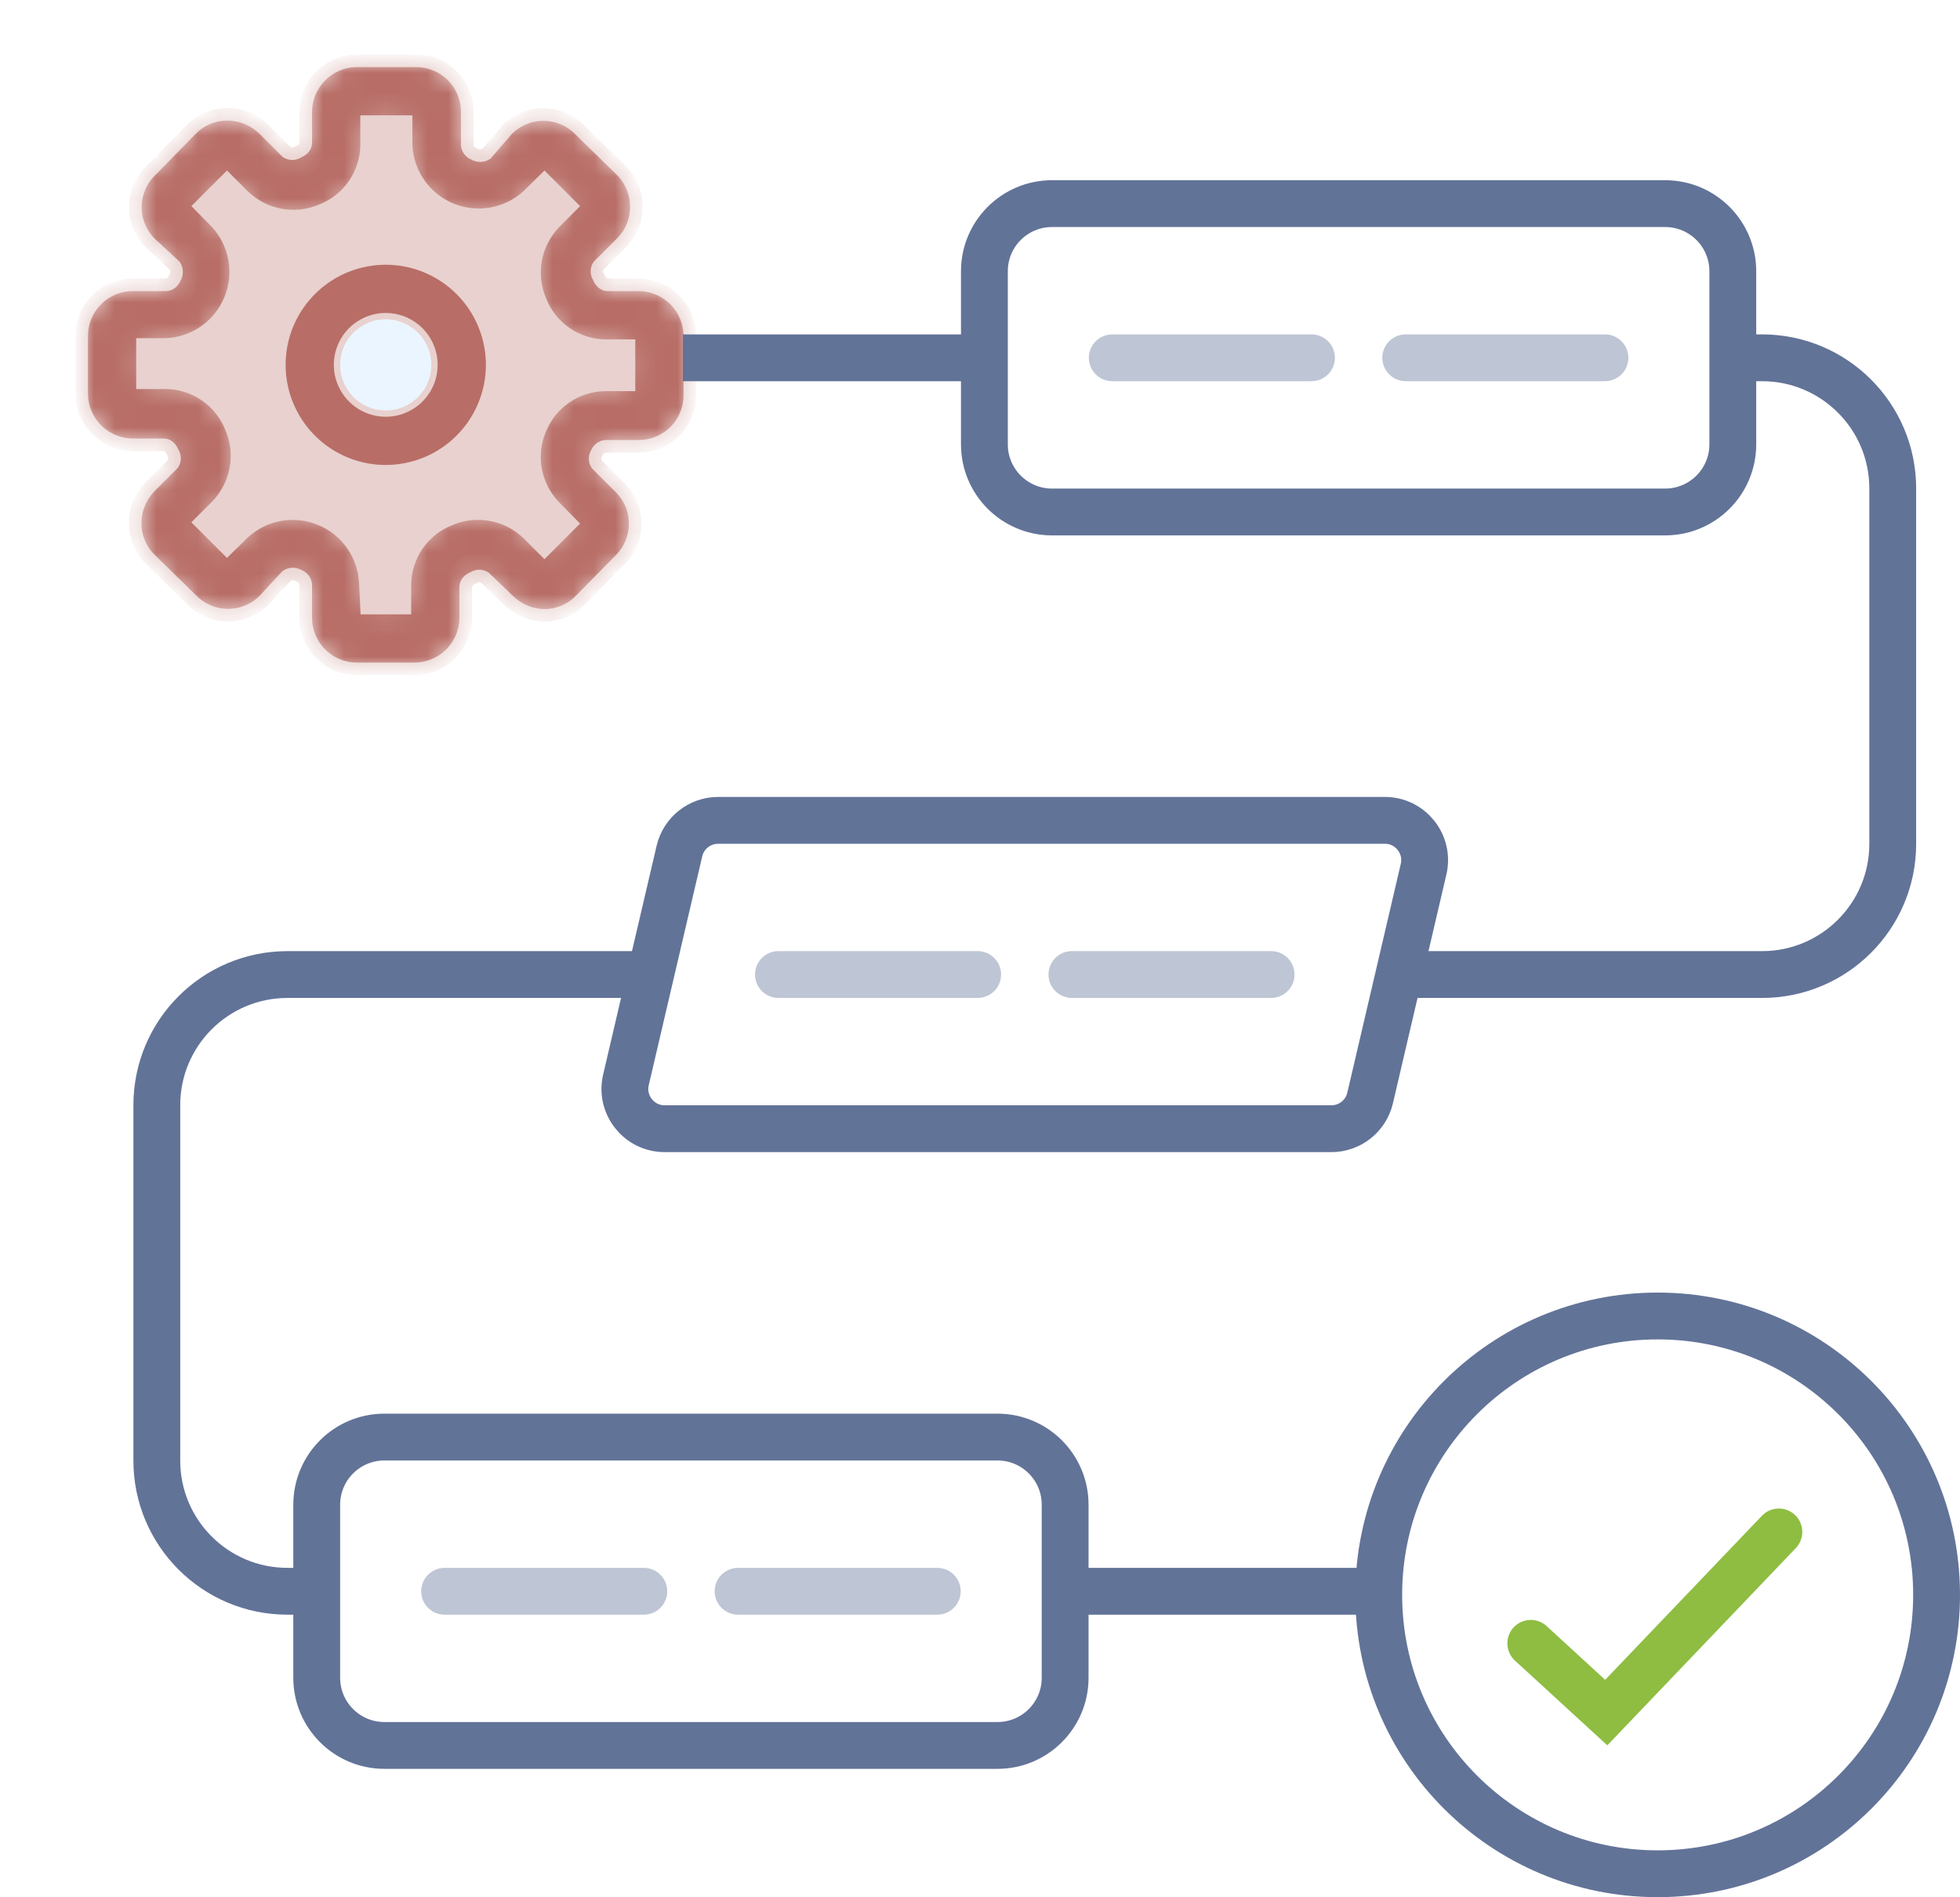 <svg width="94" height="91" viewBox="0 0 94 91" fill="none" xmlns="http://www.w3.org/2000/svg">
<g clip-path="url(#clip0_707_210)">
<path d="M8.236 25.24L10.591 27.764L13.957 26.25H15.639L16.481 30.12H20.351L21.192 27.764L22.707 26.25L25.904 28.269L29.269 25.24L27.082 22.38L28.091 20.36L31.288 19.519V15.481L28.091 14.639L27.082 12.957L29.269 9.759L26.409 6.731L22.707 8.918L21.192 7.74L20.351 4.711H16.481L15.639 7.74L13.957 8.918L10.591 6.731L8.236 9.759L9.918 12.452L9.077 14.639L5.375 15.481V19.519L9.918 21.202L8.236 25.24Z" fill="#E8D1CE"/>
<circle cx="18.5" cy="17.501" r="3.365" fill="#EBF5FF"/>
<mask id="path-3-inside-1_707_210" fill="white">
<path d="M19.871 32.083H17.114C16.465 32.083 15.841 31.825 15.382 31.366C14.922 30.906 14.664 30.283 14.664 29.633V28.044C14.656 27.95 14.622 27.86 14.565 27.786C14.509 27.711 14.432 27.654 14.344 27.621C14.254 27.564 14.151 27.533 14.045 27.533C13.939 27.533 13.835 27.564 13.746 27.621L12.666 28.787C12.44 29.015 12.171 29.196 11.874 29.32C11.578 29.443 11.26 29.507 10.938 29.507C10.617 29.507 10.299 29.443 10.002 29.32C9.706 29.196 9.437 29.015 9.21 28.787L7.212 26.833C6.981 26.607 6.797 26.337 6.672 26.039C6.547 25.741 6.483 25.421 6.483 25.098C6.484 24.436 6.746 23.802 7.212 23.333L8.291 22.254C8.344 22.174 8.371 22.08 8.371 21.984C8.371 21.889 8.344 21.795 8.291 21.714C8.204 21.496 8.058 21.335 7.854 21.335H6.367C5.715 21.331 5.092 21.07 4.633 20.608C4.174 20.146 3.916 19.522 3.917 18.871V16.114C3.917 15.465 4.175 14.841 4.634 14.382C5.094 13.922 5.717 13.664 6.367 13.664H7.956C8.05 13.656 8.139 13.622 8.214 13.565C8.289 13.509 8.346 13.432 8.379 13.344C8.436 13.254 8.467 13.151 8.467 13.045C8.467 12.939 8.436 12.835 8.379 12.746L7.212 11.666C6.984 11.44 6.803 11.171 6.68 10.874C6.557 10.578 6.493 10.26 6.493 9.938C6.493 9.617 6.557 9.299 6.68 9.002C6.803 8.706 6.984 8.437 7.212 8.21L9.166 6.212C9.39 5.982 9.658 5.799 9.953 5.674C10.249 5.549 10.566 5.484 10.887 5.483C11.217 5.482 11.544 5.545 11.85 5.671C12.155 5.796 12.432 5.98 12.666 6.212L13.746 7.292C13.826 7.344 13.92 7.371 14.015 7.371C14.111 7.371 14.205 7.344 14.285 7.292C14.504 7.204 14.664 7.058 14.664 6.854V5.367C14.668 4.715 14.93 4.092 15.391 3.633C15.853 3.174 16.478 2.916 17.129 2.917H19.958C20.608 2.917 21.231 3.175 21.691 3.634C22.15 4.094 22.408 4.717 22.408 5.367V6.956C22.416 7.05 22.45 7.139 22.507 7.214C22.564 7.289 22.641 7.346 22.729 7.379C22.818 7.436 22.922 7.467 23.028 7.467C23.134 7.467 23.238 7.436 23.327 7.379L24.333 6.212C24.559 5.984 24.829 5.803 25.125 5.68C25.422 5.557 25.74 5.493 26.061 5.493C26.383 5.493 26.701 5.557 26.997 5.68C27.294 5.803 27.563 5.984 27.789 6.212L29.787 8.166C30.018 8.393 30.201 8.663 30.326 8.961C30.452 9.259 30.516 9.579 30.517 9.902C30.523 10.23 30.462 10.557 30.337 10.861C30.211 11.164 30.024 11.439 29.787 11.666L28.708 12.746C28.656 12.826 28.628 12.92 28.628 13.015C28.628 13.111 28.656 13.205 28.708 13.285C28.796 13.504 28.942 13.664 29.146 13.664H30.735C31.369 13.694 31.966 13.967 32.403 14.426C32.84 14.885 33.084 15.495 33.083 16.129V18.958C33.083 19.608 32.825 20.231 32.366 20.691C31.906 21.15 31.283 21.408 30.633 21.408H29.044C28.95 21.416 28.86 21.45 28.786 21.507C28.711 21.564 28.654 21.641 28.621 21.729C28.569 21.809 28.541 21.903 28.541 21.999C28.541 22.095 28.569 22.188 28.621 22.269L29.744 23.392C29.971 23.618 30.152 23.887 30.276 24.184C30.399 24.48 30.463 24.798 30.463 25.12C30.463 25.441 30.399 25.759 30.276 26.056C30.152 26.352 29.971 26.621 29.744 26.848L27.833 28.787C27.61 29.017 27.342 29.201 27.046 29.326C26.751 29.451 26.433 29.516 26.112 29.517C25.461 29.508 24.839 29.247 24.377 28.787L23.254 27.708C23.174 27.656 23.08 27.628 22.984 27.628C22.889 27.628 22.795 27.656 22.714 27.708C22.496 27.796 22.335 27.942 22.335 28.146V29.735C22.305 30.369 22.032 30.966 21.573 31.403C21.114 31.84 20.505 32.084 19.871 32.083ZM17.581 29.166H19.419V28.044C19.425 27.371 19.63 26.715 20.009 26.16C20.389 25.604 20.924 25.174 21.548 24.923C22.174 24.649 22.868 24.568 23.541 24.69C24.213 24.812 24.834 25.132 25.325 25.608L26.112 26.396L27.396 25.112L26.608 24.31C26.135 23.827 25.815 23.215 25.691 22.55C25.566 21.885 25.642 21.198 25.908 20.577C26.162 19.956 26.593 19.424 27.148 19.047C27.704 18.671 28.358 18.467 29.029 18.462H30.166V16.581H29.044C28.371 16.575 27.715 16.369 27.16 15.99C26.604 15.611 26.174 15.076 25.923 14.452C25.649 13.825 25.568 13.132 25.69 12.459C25.812 11.786 26.132 11.165 26.608 10.675L27.396 9.887L26.112 8.604L25.31 9.392C24.82 9.839 24.212 10.138 23.557 10.252C22.903 10.366 22.23 10.29 21.617 10.034C21.004 9.779 20.477 9.353 20.098 8.807C19.719 8.262 19.503 7.62 19.477 6.956V5.833H17.581V6.956C17.575 7.629 17.369 8.284 16.99 8.84C16.611 9.395 16.076 9.826 15.452 10.077C14.825 10.351 14.132 10.432 13.459 10.31C12.786 10.188 12.165 9.868 11.675 9.392L10.887 8.604L9.604 9.887L10.392 10.689C10.839 11.18 11.138 11.788 11.252 12.442C11.366 13.097 11.29 13.77 11.034 14.383C10.778 14.996 10.353 15.523 9.807 15.902C9.262 16.281 8.62 16.497 7.956 16.523H6.833V18.36H7.956C8.629 18.366 9.284 18.572 9.84 18.951C10.395 19.33 10.826 19.866 11.077 20.489C11.351 21.116 11.432 21.81 11.31 22.482C11.188 23.155 10.868 23.776 10.392 24.267L9.604 25.054L10.887 26.337L11.689 25.55C12.18 25.102 12.788 24.803 13.442 24.689C14.097 24.576 14.77 24.651 15.383 24.907C15.996 25.163 16.523 25.588 16.902 26.134C17.281 26.679 17.497 27.322 17.523 27.985L17.581 29.166Z"/>
</mask>
<path d="M19.871 32.083H17.114C16.465 32.083 15.841 31.825 15.382 31.366C14.922 30.906 14.664 30.283 14.664 29.633V28.044C14.656 27.95 14.622 27.86 14.565 27.786C14.509 27.711 14.432 27.654 14.344 27.621C14.254 27.564 14.151 27.533 14.045 27.533C13.939 27.533 13.835 27.564 13.746 27.621L12.666 28.787C12.44 29.015 12.171 29.196 11.874 29.32C11.578 29.443 11.26 29.507 10.938 29.507C10.617 29.507 10.299 29.443 10.002 29.32C9.706 29.196 9.437 29.015 9.21 28.787L7.212 26.833C6.981 26.607 6.797 26.337 6.672 26.039C6.547 25.741 6.483 25.421 6.483 25.098C6.484 24.436 6.746 23.802 7.212 23.333L8.291 22.254C8.344 22.174 8.371 22.08 8.371 21.984C8.371 21.889 8.344 21.795 8.291 21.714C8.204 21.496 8.058 21.335 7.854 21.335H6.367C5.715 21.331 5.092 21.07 4.633 20.608C4.174 20.146 3.916 19.522 3.917 18.871V16.114C3.917 15.465 4.175 14.841 4.634 14.382C5.094 13.922 5.717 13.664 6.367 13.664H7.956C8.05 13.656 8.139 13.622 8.214 13.565C8.289 13.509 8.346 13.432 8.379 13.344C8.436 13.254 8.467 13.151 8.467 13.045C8.467 12.939 8.436 12.835 8.379 12.746L7.212 11.666C6.984 11.44 6.803 11.171 6.68 10.874C6.557 10.578 6.493 10.26 6.493 9.938C6.493 9.617 6.557 9.299 6.68 9.002C6.803 8.706 6.984 8.437 7.212 8.21L9.166 6.212C9.39 5.982 9.658 5.799 9.953 5.674C10.249 5.549 10.566 5.484 10.887 5.483C11.217 5.482 11.544 5.545 11.85 5.671C12.155 5.796 12.432 5.98 12.666 6.212L13.746 7.292C13.826 7.344 13.92 7.371 14.015 7.371C14.111 7.371 14.205 7.344 14.285 7.292C14.504 7.204 14.664 7.058 14.664 6.854V5.367C14.668 4.715 14.93 4.092 15.391 3.633C15.853 3.174 16.478 2.916 17.129 2.917H19.958C20.608 2.917 21.231 3.175 21.691 3.634C22.15 4.094 22.408 4.717 22.408 5.367V6.956C22.416 7.05 22.45 7.139 22.507 7.214C22.564 7.289 22.641 7.346 22.729 7.379C22.818 7.436 22.922 7.467 23.028 7.467C23.134 7.467 23.238 7.436 23.327 7.379L24.333 6.212C24.559 5.984 24.829 5.803 25.125 5.68C25.422 5.557 25.74 5.493 26.061 5.493C26.383 5.493 26.701 5.557 26.997 5.68C27.294 5.803 27.563 5.984 27.789 6.212L29.787 8.166C30.018 8.393 30.201 8.663 30.326 8.961C30.452 9.259 30.516 9.579 30.517 9.902C30.523 10.23 30.462 10.557 30.337 10.861C30.211 11.164 30.024 11.439 29.787 11.666L28.708 12.746C28.656 12.826 28.628 12.92 28.628 13.015C28.628 13.111 28.656 13.205 28.708 13.285C28.796 13.504 28.942 13.664 29.146 13.664H30.735C31.369 13.694 31.966 13.967 32.403 14.426C32.84 14.885 33.084 15.495 33.083 16.129V18.958C33.083 19.608 32.825 20.231 32.366 20.691C31.906 21.15 31.283 21.408 30.633 21.408H29.044C28.95 21.416 28.86 21.45 28.786 21.507C28.711 21.564 28.654 21.641 28.621 21.729C28.569 21.809 28.541 21.903 28.541 21.999C28.541 22.095 28.569 22.188 28.621 22.269L29.744 23.392C29.971 23.618 30.152 23.887 30.276 24.184C30.399 24.48 30.463 24.798 30.463 25.12C30.463 25.441 30.399 25.759 30.276 26.056C30.152 26.352 29.971 26.621 29.744 26.848L27.833 28.787C27.61 29.017 27.342 29.201 27.046 29.326C26.751 29.451 26.433 29.516 26.112 29.517C25.461 29.508 24.839 29.247 24.377 28.787L23.254 27.708C23.174 27.656 23.08 27.628 22.984 27.628C22.889 27.628 22.795 27.656 22.714 27.708C22.496 27.796 22.335 27.942 22.335 28.146V29.735C22.305 30.369 22.032 30.966 21.573 31.403C21.114 31.84 20.505 32.084 19.871 32.083ZM17.581 29.166H19.419V28.044C19.425 27.371 19.63 26.715 20.009 26.16C20.389 25.604 20.924 25.174 21.548 24.923C22.174 24.649 22.868 24.568 23.541 24.69C24.213 24.812 24.834 25.132 25.325 25.608L26.112 26.396L27.396 25.112L26.608 24.31C26.135 23.827 25.815 23.215 25.691 22.55C25.566 21.885 25.642 21.198 25.908 20.577C26.162 19.956 26.593 19.424 27.148 19.047C27.704 18.671 28.358 18.467 29.029 18.462H30.166V16.581H29.044C28.371 16.575 27.715 16.369 27.16 15.99C26.604 15.611 26.174 15.076 25.923 14.452C25.649 13.825 25.568 13.132 25.69 12.459C25.812 11.786 26.132 11.165 26.608 10.675L27.396 9.887L26.112 8.604L25.31 9.392C24.82 9.839 24.212 10.138 23.557 10.252C22.903 10.366 22.23 10.29 21.617 10.034C21.004 9.779 20.477 9.353 20.098 8.807C19.719 8.262 19.503 7.62 19.477 6.956V5.833H17.581V6.956C17.575 7.629 17.369 8.284 16.99 8.84C16.611 9.395 16.076 9.826 15.452 10.077C14.825 10.351 14.132 10.432 13.459 10.31C12.786 10.188 12.165 9.868 11.675 9.392L10.887 8.604L9.604 9.887L10.392 10.689C10.839 11.18 11.138 11.788 11.252 12.442C11.366 13.097 11.29 13.77 11.034 14.383C10.778 14.996 10.353 15.523 9.807 15.902C9.262 16.281 8.62 16.497 7.956 16.523H6.833V18.36H7.956C8.629 18.366 9.284 18.572 9.84 18.951C10.395 19.33 10.826 19.866 11.077 20.489C11.351 21.116 11.432 21.81 11.31 22.482C11.188 23.155 10.868 23.776 10.392 24.267L9.604 25.054L10.887 26.337L11.689 25.55C12.18 25.102 12.788 24.803 13.442 24.689C14.097 24.576 14.77 24.651 15.383 24.907C15.996 25.163 16.523 25.588 16.902 26.134C17.281 26.679 17.497 27.322 17.523 27.985L17.581 29.166Z" fill="#B86E67" stroke="#E8D1CE" stroke-width="0.603" mask="url(#path-3-inside-1_707_210)"/>
<path d="M17.534 12.643C18.494 12.451 19.491 12.55 20.396 12.925C21.301 13.3 22.075 13.935 22.619 14.749C23.163 15.564 23.454 16.521 23.454 17.501C23.453 18.815 22.931 20.074 22.002 21.003C21.074 21.932 19.814 22.454 18.5 22.454C17.521 22.454 16.563 22.163 15.748 21.619C14.934 21.075 14.299 20.301 13.924 19.396C13.549 18.491 13.451 17.495 13.642 16.534C13.833 15.573 14.305 14.691 14.998 13.998C15.69 13.305 16.573 12.834 17.534 12.643ZM18.5 15.162C18.038 15.162 17.585 15.3 17.201 15.557C16.816 15.813 16.516 16.178 16.339 16.605C16.162 17.033 16.116 17.503 16.206 17.957C16.297 18.411 16.52 18.827 16.847 19.154C17.174 19.481 17.591 19.704 18.044 19.794C18.498 19.884 18.968 19.838 19.395 19.661C19.822 19.484 20.188 19.184 20.445 18.8C20.702 18.415 20.838 17.963 20.838 17.501L20.827 17.27C20.773 16.734 20.537 16.231 20.154 15.848C19.77 15.464 19.266 15.227 18.731 15.174L18.5 15.162Z" fill="#B86E67" stroke="#E8D1CE" stroke-width="0.302"/>
</g>
<path d="M90.774 76.327H13.787C10.326 76.327 7.521 73.522 7.521 70.061V53.011C7.521 49.55 10.326 46.745 13.787 46.745H84.507C87.968 46.745 90.774 43.939 90.774 40.478V23.428C90.774 19.968 87.968 17.162 84.507 17.162H32.75" stroke="#627398" stroke-width="2.246" stroke-miterlimit="10"/>
<path d="M79.859 9.767H50.455C48.663 9.767 47.211 11.219 47.211 13.011V21.314C47.211 23.105 48.663 24.558 50.455 24.558H79.859C81.651 24.558 83.104 23.105 83.104 21.314V13.011C83.104 11.219 81.651 9.767 79.859 9.767Z" fill="white" stroke="#627398" stroke-width="2.246" stroke-miterlimit="10"/>
<path d="M53.343 17.162H62.898" stroke="#BEC6D5" stroke-width="2.246" stroke-miterlimit="10" stroke-linecap="round"/>
<path d="M67.417 17.162H76.971" stroke="#BEC6D5" stroke-width="2.246" stroke-miterlimit="10" stroke-linecap="round"/>
<path d="M63.852 54.14H31.878C30.649 54.14 29.74 52.995 30.02 51.798L32.584 40.823C32.786 39.96 33.556 39.349 34.443 39.349H66.416C67.645 39.349 68.554 40.495 68.274 41.692L65.71 52.666C65.508 53.53 64.738 54.14 63.852 54.14Z" fill="white" stroke="#627398" stroke-width="2.246" stroke-miterlimit="10"/>
<path d="M37.333 46.744H46.888" stroke="#BEC6D5" stroke-width="2.246" stroke-miterlimit="10" stroke-linecap="round"/>
<path d="M51.407 46.744H60.961" stroke="#BEC6D5" stroke-width="2.246" stroke-miterlimit="10" stroke-linecap="round"/>
<path d="M47.839 68.931H18.435C16.643 68.931 15.19 70.383 15.19 72.175V80.478C15.19 82.269 16.643 83.722 18.435 83.722H47.839C49.631 83.722 51.083 82.269 51.083 80.478V72.175C51.083 70.383 49.631 68.931 47.839 68.931Z" fill="white" stroke="#627398" stroke-width="2.246" stroke-miterlimit="10"/>
<path d="M21.323 76.327H30.877" stroke="#BEC6D5" stroke-width="2.246" stroke-miterlimit="10" stroke-linecap="round"/>
<path d="M35.397 76.327H44.951" stroke="#BEC6D5" stroke-width="2.246" stroke-miterlimit="10" stroke-linecap="round"/>
<circle cx="79.5" cy="76.5" r="13.377" transform="rotate(-90 79.5 76.5)" fill="white" stroke="#627398" stroke-width="2.246"/>
<g filter="url(#filter0_d_707_210)">
<path d="M73.415 77.364L77.034 80.685L85.313 72.02" stroke="#8EBD41" stroke-width="2.246" stroke-linecap="round"/>
</g>
<defs>
<filter id="filter0_d_707_210" x="70.831" y="70.897" width="17.066" height="14.283" filterUnits="userSpaceOnUse" color-interpolation-filters="sRGB">
<feFlood flood-opacity="0" result="BackgroundImageFix"/>
<feColorMatrix in="SourceAlpha" type="matrix" values="0 0 0 0 0 0 0 0 0 0 0 0 0 0 0 0 0 0 127 0" result="hardAlpha"/>
<feOffset dy="1.461"/>
<feGaussianBlur stdDeviation="0.731"/>
<feColorMatrix type="matrix" values="0 0 0 0 0 0 0 0 0 0 0 0 0 0 0 0 0 0 0.1 0"/>
<feBlend mode="normal" in2="BackgroundImageFix" result="effect1_dropShadow_707_210"/>
<feBlend mode="normal" in="SourceGraphic" in2="effect1_dropShadow_707_210" result="shape"/>
</filter>
<clipPath id="clip0_707_210">
<rect width="35" height="35" fill="white"/>
</clipPath>
</defs>
</svg>
